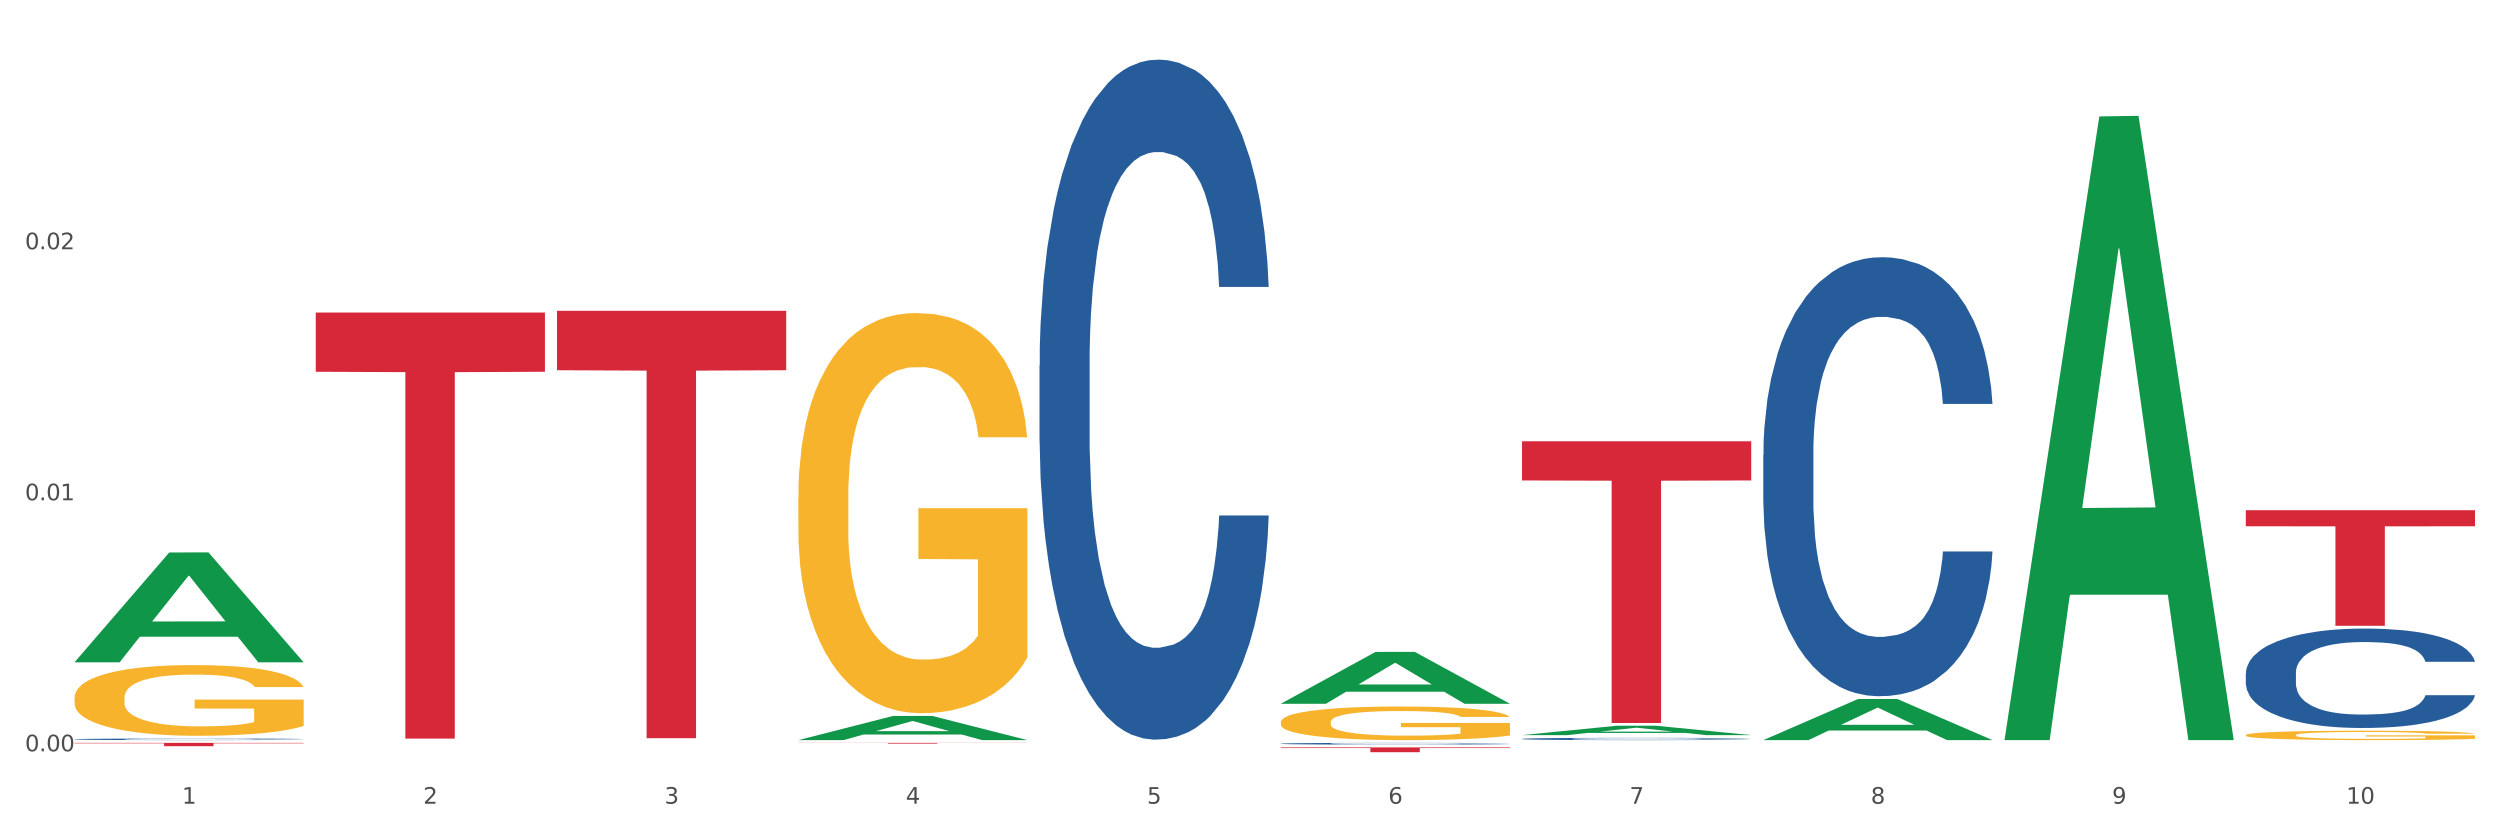 <?xml version="1.0" encoding="utf-8" standalone="no"?>
<!DOCTYPE svg PUBLIC "-//W3C//DTD SVG 1.1//EN"
  "http://www.w3.org/Graphics/SVG/1.1/DTD/svg11.dtd">
<svg xmlns:xlink="http://www.w3.org/1999/xlink" width="1080pt" height="360pt" viewBox="0 0 1080 360" xmlns="http://www.w3.org/2000/svg" version="1.1">
 <rect x="0" y="0" width="1080" height="360" fill="#333333" stroke="none"/>
 <defs>
  <style type="text/css">*{stroke-linejoin: round; stroke-linecap: butt}</style>
 </defs>
 <g id="figure_1">
  <g id="patch_1">
   <path d="M 0 360 
L 1080 360 
L 1080 0 
L 0 0 
z
" style="fill: #ffffff; stroke: #ffffff; stroke-linejoin: miter"/>
  </g>
  <g id="axes_1">
   <g id="matplotlib.axis_1">
    <g id="xtick_1">
     <g id="text_1">
      <!-- 1 -->
      <g style="fill: #4d4d4d" transform="translate(78.627 347.204) scale(0.096 -0.096)">
       <defs>
        <path id="DejaVuSans-31" d="M 794 531 
L 1825 531 
L 1825 4091 
L 703 3866 
L 703 4441 
L 1819 4666 
L 2450 4666 
L 2450 531 
L 3481 531 
L 3481 0 
L 794 0 
L 794 531 
z
" transform="scale(0.016)"/>
       </defs>
       <use xlink:href="#DejaVuSans-31"/>
      </g>
     </g>
    </g>
    <g id="xtick_2">
     <g id="text_2">
      <!-- 2 -->
      <g style="fill: #4d4d4d" transform="translate(182.851 347.204) scale(0.096 -0.096)">
       <defs>
        <path id="DejaVuSans-32" d="M 1228 531 
L 3431 531 
L 3431 0 
L 469 0 
L 469 531 
Q 828 903 1448 1529 
Q 2069 2156 2228 2338 
Q 2531 2678 2651 2914 
Q 2772 3150 2772 3378 
Q 2772 3750 2511 3984 
Q 2250 4219 1831 4219 
Q 1534 4219 1204 4116 
Q 875 4013 500 3803 
L 500 4441 
Q 881 4594 1212 4672 
Q 1544 4750 1819 4750 
Q 2544 4750 2975 4387 
Q 3406 4025 3406 3419 
Q 3406 3131 3298 2873 
Q 3191 2616 2906 2266 
Q 2828 2175 2409 1742 
Q 1991 1309 1228 531 
z
" transform="scale(0.016)"/>
       </defs>
       <use xlink:href="#DejaVuSans-32"/>
      </g>
     </g>
    </g>
    <g id="xtick_3">
     <g id="text_3">
      <!-- 3 -->
      <g style="fill: #4d4d4d" transform="translate(287.074 347.204) scale(0.096 -0.096)">
       <defs>
        <path id="DejaVuSans-33" d="M 2597 2516 
Q 3050 2419 3304 2112 
Q 3559 1806 3559 1356 
Q 3559 666 3084 287 
Q 2609 -91 1734 -91 
Q 1441 -91 1130 -33 
Q 819 25 488 141 
L 488 750 
Q 750 597 1062 519 
Q 1375 441 1716 441 
Q 2309 441 2620 675 
Q 2931 909 2931 1356 
Q 2931 1769 2642 2001 
Q 2353 2234 1838 2234 
L 1294 2234 
L 1294 2753 
L 1863 2753 
Q 2328 2753 2575 2939 
Q 2822 3125 2822 3475 
Q 2822 3834 2567 4026 
Q 2313 4219 1838 4219 
Q 1578 4219 1281 4162 
Q 984 4106 628 3988 
L 628 4550 
Q 988 4650 1302 4700 
Q 1616 4750 1894 4750 
Q 2613 4750 3031 4423 
Q 3450 4097 3450 3541 
Q 3450 3153 3228 2886 
Q 3006 2619 2597 2516 
z
" transform="scale(0.016)"/>
       </defs>
       <use xlink:href="#DejaVuSans-33"/>
      </g>
     </g>
    </g>
    <g id="xtick_4">
     <g id="text_4">
      <!-- 4 -->
      <g style="fill: #4d4d4d" transform="translate(391.298 347.204) scale(0.096 -0.096)">
       <defs>
        <path id="DejaVuSans-34" d="M 2419 4116 
L 825 1625 
L 2419 1625 
L 2419 4116 
z
M 2253 4666 
L 3047 4666 
L 3047 1625 
L 3713 1625 
L 3713 1100 
L 3047 1100 
L 3047 0 
L 2419 0 
L 2419 1100 
L 313 1100 
L 313 1709 
L 2253 4666 
z
" transform="scale(0.016)"/>
       </defs>
       <use xlink:href="#DejaVuSans-34"/>
      </g>
     </g>
    </g>
    <g id="xtick_5">
     <g id="text_5">
      <!-- 5 -->
      <g style="fill: #4d4d4d" transform="translate(495.522 347.204) scale(0.096 -0.096)">
       <defs>
        <path id="DejaVuSans-35" d="M 691 4666 
L 3169 4666 
L 3169 4134 
L 1269 4134 
L 1269 2991 
Q 1406 3038 1543 3061 
Q 1681 3084 1819 3084 
Q 2600 3084 3056 2656 
Q 3513 2228 3513 1497 
Q 3513 744 3044 326 
Q 2575 -91 1722 -91 
Q 1428 -91 1123 -41 
Q 819 9 494 109 
L 494 744 
Q 775 591 1075 516 
Q 1375 441 1709 441 
Q 2250 441 2565 725 
Q 2881 1009 2881 1497 
Q 2881 1984 2565 2268 
Q 2250 2553 1709 2553 
Q 1456 2553 1204 2497 
Q 953 2441 691 2322 
L 691 4666 
z
" transform="scale(0.016)"/>
       </defs>
       <use xlink:href="#DejaVuSans-35"/>
      </g>
     </g>
    </g>
    <g id="xtick_6">
     <g id="text_6">
      <!-- 6 -->
      <g style="fill: #4d4d4d" transform="translate(599.745 347.204) scale(0.096 -0.096)">
       <defs>
        <path id="DejaVuSans-36" d="M 2113 2584 
Q 1688 2584 1439 2293 
Q 1191 2003 1191 1497 
Q 1191 994 1439 701 
Q 1688 409 2113 409 
Q 2538 409 2786 701 
Q 3034 994 3034 1497 
Q 3034 2003 2786 2293 
Q 2538 2584 2113 2584 
z
M 3366 4563 
L 3366 3988 
Q 3128 4100 2886 4159 
Q 2644 4219 2406 4219 
Q 1781 4219 1451 3797 
Q 1122 3375 1075 2522 
Q 1259 2794 1537 2939 
Q 1816 3084 2150 3084 
Q 2853 3084 3261 2657 
Q 3669 2231 3669 1497 
Q 3669 778 3244 343 
Q 2819 -91 2113 -91 
Q 1303 -91 875 529 
Q 447 1150 447 2328 
Q 447 3434 972 4092 
Q 1497 4750 2381 4750 
Q 2619 4750 2861 4703 
Q 3103 4656 3366 4563 
z
" transform="scale(0.016)"/>
       </defs>
       <use xlink:href="#DejaVuSans-36"/>
      </g>
     </g>
    </g>
    <g id="xtick_7">
     <g id="text_7">
      <!-- 7 -->
      <g style="fill: #4d4d4d" transform="translate(703.969 347.204) scale(0.096 -0.096)">
       <defs>
        <path id="DejaVuSans-37" d="M 525 4666 
L 3525 4666 
L 3525 4397 
L 1831 0 
L 1172 0 
L 2766 4134 
L 525 4134 
L 525 4666 
z
" transform="scale(0.016)"/>
       </defs>
       <use xlink:href="#DejaVuSans-37"/>
      </g>
     </g>
    </g>
    <g id="xtick_8">
     <g id="text_8">
      <!-- 8 -->
      <g style="fill: #4d4d4d" transform="translate(808.193 347.204) scale(0.096 -0.096)">
       <defs>
        <path id="DejaVuSans-38" d="M 2034 2216 
Q 1584 2216 1326 1975 
Q 1069 1734 1069 1313 
Q 1069 891 1326 650 
Q 1584 409 2034 409 
Q 2484 409 2743 651 
Q 3003 894 3003 1313 
Q 3003 1734 2745 1975 
Q 2488 2216 2034 2216 
z
M 1403 2484 
Q 997 2584 770 2862 
Q 544 3141 544 3541 
Q 544 4100 942 4425 
Q 1341 4750 2034 4750 
Q 2731 4750 3128 4425 
Q 3525 4100 3525 3541 
Q 3525 3141 3298 2862 
Q 3072 2584 2669 2484 
Q 3125 2378 3379 2068 
Q 3634 1759 3634 1313 
Q 3634 634 3220 271 
Q 2806 -91 2034 -91 
Q 1263 -91 848 271 
Q 434 634 434 1313 
Q 434 1759 690 2068 
Q 947 2378 1403 2484 
z
M 1172 3481 
Q 1172 3119 1398 2916 
Q 1625 2713 2034 2713 
Q 2441 2713 2670 2916 
Q 2900 3119 2900 3481 
Q 2900 3844 2670 4047 
Q 2441 4250 2034 4250 
Q 1625 4250 1398 4047 
Q 1172 3844 1172 3481 
z
" transform="scale(0.016)"/>
       </defs>
       <use xlink:href="#DejaVuSans-38"/>
      </g>
     </g>
    </g>
    <g id="xtick_9">
     <g id="text_9">
      <!-- 9 -->
      <g style="fill: #4d4d4d" transform="translate(912.416 347.204) scale(0.096 -0.096)">
       <defs>
        <path id="DejaVuSans-39" d="M 703 97 
L 703 672 
Q 941 559 1184 500 
Q 1428 441 1663 441 
Q 2288 441 2617 861 
Q 2947 1281 2994 2138 
Q 2813 1869 2534 1725 
Q 2256 1581 1919 1581 
Q 1219 1581 811 2004 
Q 403 2428 403 3163 
Q 403 3881 828 4315 
Q 1253 4750 1959 4750 
Q 2769 4750 3195 4129 
Q 3622 3509 3622 2328 
Q 3622 1225 3098 567 
Q 2575 -91 1691 -91 
Q 1453 -91 1209 -44 
Q 966 3 703 97 
z
M 1959 2075 
Q 2384 2075 2632 2365 
Q 2881 2656 2881 3163 
Q 2881 3666 2632 3958 
Q 2384 4250 1959 4250 
Q 1534 4250 1286 3958 
Q 1038 3666 1038 3163 
Q 1038 2656 1286 2365 
Q 1534 2075 1959 2075 
z
" transform="scale(0.016)"/>
       </defs>
       <use xlink:href="#DejaVuSans-39"/>
      </g>
     </g>
    </g>
    <g id="xtick_10">
     <g id="text_10">
      <!-- 10 -->
      <g style="fill: #4d4d4d" transform="translate(1013.586 347.204) scale(0.096 -0.096)">
       <defs>
        <path id="DejaVuSans-30" d="M 2034 4250 
Q 1547 4250 1301 3770 
Q 1056 3291 1056 2328 
Q 1056 1369 1301 889 
Q 1547 409 2034 409 
Q 2525 409 2770 889 
Q 3016 1369 3016 2328 
Q 3016 3291 2770 3770 
Q 2525 4250 2034 4250 
z
M 2034 4750 
Q 2819 4750 3233 4129 
Q 3647 3509 3647 2328 
Q 3647 1150 3233 529 
Q 2819 -91 2034 -91 
Q 1250 -91 836 529 
Q 422 1150 422 2328 
Q 422 3509 836 4129 
Q 1250 4750 2034 4750 
z
" transform="scale(0.016)"/>
       </defs>
       <use xlink:href="#DejaVuSans-31"/>
       <use xlink:href="#DejaVuSans-30" transform="translate(63.623 0)"/>
      </g>
     </g>
    </g>
    <g id="xtick_11"/>
    <g id="xtick_12"/>
    <g id="xtick_13"/>
    <g id="xtick_14"/>
    <g id="xtick_15"/>
    <g id="xtick_16"/>
    <g id="xtick_17"/>
    <g id="xtick_18"/>
    <g id="xtick_19"/>
   </g>
   <g id="matplotlib.axis_2">
    <g id="ytick_1">
     <g id="text_11">
      <!-- 0.00 -->
      <g style="fill: #4d4d4d" transform="translate(10.8 324.566) scale(0.096 -0.096)">
       <defs>
        <path id="DejaVuSans-2e" d="M 684 794 
L 1344 794 
L 1344 0 
L 684 0 
L 684 794 
z
" transform="scale(0.016)"/>
       </defs>
       <use xlink:href="#DejaVuSans-30"/>
       <use xlink:href="#DejaVuSans-2e" transform="translate(63.623 0)"/>
       <use xlink:href="#DejaVuSans-30" transform="translate(95.41 0)"/>
       <use xlink:href="#DejaVuSans-30" transform="translate(159.033 0)"/>
      </g>
     </g>
    </g>
    <g id="ytick_2">
     <g id="text_12">
      <!-- 0.01 -->
      <g style="fill: #4d4d4d" transform="translate(10.8 216.123) scale(0.096 -0.096)">
       <use xlink:href="#DejaVuSans-30"/>
       <use xlink:href="#DejaVuSans-2e" transform="translate(63.623 0)"/>
       <use xlink:href="#DejaVuSans-30" transform="translate(95.41 0)"/>
       <use xlink:href="#DejaVuSans-31" transform="translate(159.033 0)"/>
      </g>
     </g>
    </g>
    <g id="ytick_3">
     <g id="text_13">
      <!-- 0.02 -->
      <g style="fill: #4d4d4d" transform="translate(10.8 107.68) scale(0.096 -0.096)">
       <use xlink:href="#DejaVuSans-30"/>
       <use xlink:href="#DejaVuSans-2e" transform="translate(63.623 0)"/>
       <use xlink:href="#DejaVuSans-30" transform="translate(95.41 0)"/>
       <use xlink:href="#DejaVuSans-32" transform="translate(159.033 0)"/>
      </g>
     </g>
    </g>
    <g id="ytick_4"/>
    <g id="ytick_5"/>
    <g id="ytick_6"/>
   </g>
   <g id="PolyCollection_1">
    <path d="M 32.175 286.05 
L 32.277 286.005 
L 73.107 238.669 
L 90.051 238.625 
L 131.187 286.139 
L 111.589 286.139 
L 102.709 275.074 
L 60.552 275.074 
L 60.246 275.253 
L 51.671 286.139 
L 32.175 286.139 
L 32.175 286.05 
L 65.86 268.472 
L 97.401 268.427 
L 81.783 248.752 
L 81.579 248.663 
L 81.375 248.797 
L 65.758 268.427 
L 65.86 268.472 
L 32.175 286.05 
z
" clip-path="url(#p7c3f8556bc)" style="fill: #109648"/>
    <path d="M 970.188 220.395 
L 1069.2 220.395 
L 1069.2 227.338 
L 1030.252 227.385 
L 1030.252 270.36 
L 1008.901 270.36 
L 1008.901 227.385 
L 970.188 227.338 
L 970.188 220.442 
L 970.188 220.395 
z
" clip-path="url(#p7c3f8556bc)" style="fill: #d62839"/>
    <path d="M 657.517 190.641 
L 756.529 190.641 
L 756.529 207.552 
L 717.581 207.666 
L 717.581 312.335 
L 696.23 312.335 
L 696.23 207.666 
L 657.517 207.552 
L 657.517 190.755 
L 657.517 190.641 
z
" clip-path="url(#p7c3f8556bc)" style="fill: #d62839"/>
    <path d="M 553.293 322.863 
L 652.306 322.863 
L 652.306 323.153 
L 613.358 323.155 
L 613.358 324.95 
L 592.006 324.95 
L 592.006 323.155 
L 553.293 323.153 
L 553.293 322.865 
L 553.293 322.863 
z
" clip-path="url(#p7c3f8556bc)" style="fill: #d62839"/>
    <path d="M 344.846 320.919 
L 443.858 320.919 
L 443.858 320.964 
L 404.91 320.964 
L 404.91 321.246 
L 383.559 321.246 
L 383.559 320.964 
L 344.846 320.964 
L 344.846 320.919 
L 344.846 320.919 
z
" clip-path="url(#p7c3f8556bc)" style="fill: #d62839"/>
    <path d="M 240.622 134.279 
L 339.635 134.279 
L 339.635 159.936 
L 300.687 160.109 
L 300.687 318.903 
L 279.336 318.903 
L 279.336 160.109 
L 240.622 159.936 
L 240.622 134.453 
L 240.622 134.279 
z
" clip-path="url(#p7c3f8556bc)" style="fill: #d62839"/>
    <path d="M 32.175 319.357 
L 32.292 319.357 
L 32.292 319.339 
L 32.643 319.315 
L 33.931 319.271 
L 35.569 319.237 
L 38.378 319.198 
L 39.899 319.182 
L 41.889 319.164 
L 45.985 319.134 
L 50.667 319.109 
L 53.944 319.095 
L 56.401 319.086 
L 61.902 319.07 
L 65.062 319.063 
L 68.339 319.057 
L 71.148 319.054 
L 75.829 319.049 
L 79.575 319.047 
L 83.905 319.047 
L 87.533 319.047 
L 92.331 319.05 
L 99.354 319.057 
L 102.045 319.062 
L 105.674 319.069 
L 109.419 319.08 
L 112.462 319.09 
L 115.973 319.104 
L 119.601 319.123 
L 123.112 319.147 
L 125.57 319.169 
L 127.559 319.193 
L 129.315 319.221 
L 130.602 319.252 
L 131.187 319.278 
L 109.77 319.278 
L 109.185 319.254 
L 108.014 319.229 
L 106.844 319.212 
L 105.557 319.198 
L 103.567 319.182 
L 101.811 319.172 
L 98.886 319.16 
L 96.194 319.153 
L 93.97 319.148 
L 91.278 319.145 
L 85.543 319.141 
L 81.447 319.141 
L 78.872 319.142 
L 75.712 319.145 
L 73.021 319.15 
L 69.861 319.157 
L 67.403 319.165 
L 64.945 319.176 
L 63.541 319.184 
L 61.434 319.198 
L 60.03 319.209 
L 58.157 319.229 
L 57.104 319.242 
L 55.231 319.278 
L 54.412 319.305 
L 54.061 319.323 
L 53.827 319.343 
L 53.827 319.442 
L 54.529 319.486 
L 55.114 319.505 
L 56.05 319.527 
L 57.806 319.554 
L 60.381 319.581 
L 63.072 319.601 
L 65.296 319.613 
L 67.403 319.622 
L 69.509 319.629 
L 72.084 319.635 
L 74.191 319.639 
L 77.351 319.643 
L 81.096 319.645 
L 84.022 319.645 
L 89.991 319.641 
L 92.683 319.638 
L 95.257 319.634 
L 98.066 319.627 
L 100.29 319.619 
L 101.577 319.614 
L 103.684 319.602 
L 105.322 319.589 
L 106.727 319.575 
L 107.663 319.562 
L 108.717 319.543 
L 109.536 319.521 
L 109.77 319.51 
L 131.187 319.51 
L 130.719 319.533 
L 129.9 319.555 
L 128.262 319.585 
L 126.974 319.602 
L 124.985 319.622 
L 122.878 319.64 
L 119.952 319.66 
L 117.26 319.674 
L 114.451 319.687 
L 111.408 319.698 
L 105.908 319.714 
L 103.918 319.718 
L 99.705 319.726 
L 96.428 319.73 
L 91.629 319.735 
L 86.714 319.737 
L 81.564 319.738 
L 77 319.737 
L 71.967 319.733 
L 68.807 319.729 
L 65.296 319.724 
L 61.2 319.715 
L 57.338 319.704 
L 53.71 319.691 
L 50.316 319.677 
L 47.156 319.66 
L 43.059 319.633 
L 40.016 319.607 
L 37.793 319.582 
L 36.271 319.561 
L 34.75 319.535 
L 33.931 319.516 
L 32.643 319.472 
L 32.175 319.431 
L 32.175 319.357 
z
" clip-path="url(#p7c3f8556bc)" style="fill: #255c99"/>
    <path d="M 449.069 157.757 
L 449.187 157.488 
L 449.187 149.976 
L 449.538 139.781 
L 450.825 121.001 
L 452.464 106.782 
L 455.272 90.148 
L 456.794 83.173 
L 458.783 75.393 
L 462.88 62.783 
L 467.561 52.052 
L 470.838 46.149 
L 473.296 42.393 
L 478.797 35.686 
L 481.957 32.735 
L 485.234 30.32 
L 488.042 28.711 
L 492.724 26.833 
L 496.469 26.028 
L 500.799 25.759 
L 504.427 26.028 
L 509.226 27.101 
L 516.248 30.32 
L 518.94 32.198 
L 522.568 35.418 
L 526.313 39.71 
L 529.356 44.003 
L 532.867 50.174 
L 536.495 58.222 
L 540.006 68.417 
L 542.464 77.807 
L 544.454 87.734 
L 546.209 99.807 
L 547.497 112.953 
L 548.082 123.953 
L 526.664 123.953 
L 526.079 114.026 
L 524.909 103.294 
L 523.738 96.051 
L 522.451 90.148 
L 520.461 83.441 
L 518.706 79.149 
L 515.78 74.051 
L 513.088 70.832 
L 510.864 68.954 
L 508.173 67.344 
L 502.438 65.734 
L 498.342 65.734 
L 495.767 66.271 
L 492.607 67.612 
L 489.915 69.49 
L 486.755 72.71 
L 484.297 76.197 
L 481.84 80.758 
L 480.435 83.978 
L 478.328 89.88 
L 476.924 94.709 
L 475.051 103.026 
L 473.998 108.928 
L 472.126 124.221 
L 471.306 135.489 
L 470.955 143.269 
L 470.721 151.854 
L 470.721 193.707 
L 471.423 212.487 
L 472.009 220.536 
L 472.945 229.658 
L 474.7 241.462 
L 477.275 252.999 
L 479.967 261.316 
L 482.191 266.413 
L 484.297 270.169 
L 486.404 273.12 
L 488.979 275.803 
L 491.085 277.413 
L 494.245 279.022 
L 497.991 279.827 
L 500.916 279.827 
L 506.885 278.486 
L 509.577 277.144 
L 512.152 275.266 
L 514.961 272.315 
L 517.184 269.096 
L 518.472 266.681 
L 520.578 261.584 
L 522.217 256.218 
L 523.621 250.047 
L 524.558 244.682 
L 525.611 236.633 
L 526.43 227.511 
L 526.664 222.682 
L 548.082 222.682 
L 547.614 232.341 
L 546.795 241.731 
L 545.156 254.34 
L 543.869 261.584 
L 541.879 270.437 
L 539.772 277.949 
L 536.846 286.266 
L 534.155 292.437 
L 531.346 297.803 
L 528.303 302.632 
L 522.802 309.339 
L 520.813 311.217 
L 516.599 314.436 
L 513.322 316.314 
L 508.524 318.192 
L 503.608 319.266 
L 498.459 319.534 
L 493.894 318.997 
L 488.862 317.388 
L 485.702 315.778 
L 482.191 313.363 
L 478.094 309.607 
L 474.232 305.046 
L 470.604 299.681 
L 467.21 293.51 
L 464.05 286.534 
L 459.954 274.998 
L 456.911 263.73 
L 454.687 253.267 
L 453.166 244.413 
L 451.644 233.145 
L 450.825 225.365 
L 449.538 206.585 
L 449.069 189.146 
L 449.069 157.757 
z
" clip-path="url(#p7c3f8556bc)" style="fill: #255c99"/>
    <path d="M 553.293 321.262 
L 553.41 321.261 
L 553.41 321.242 
L 553.761 321.215 
L 555.049 321.166 
L 556.687 321.129 
L 559.496 321.086 
L 561.017 321.068 
L 563.007 321.048 
L 567.103 321.015 
L 571.785 320.987 
L 575.062 320.972 
L 577.52 320.962 
L 583.02 320.944 
L 586.18 320.937 
L 589.457 320.931 
L 592.266 320.926 
L 596.948 320.921 
L 600.693 320.919 
L 605.023 320.919 
L 608.651 320.919 
L 613.45 320.922 
L 620.472 320.931 
L 623.164 320.935 
L 626.792 320.944 
L 630.537 320.955 
L 633.58 320.966 
L 637.091 320.982 
L 640.719 321.003 
L 644.23 321.03 
L 646.688 321.054 
L 648.677 321.08 
L 650.433 321.111 
L 651.72 321.145 
L 652.306 321.174 
L 630.888 321.174 
L 630.303 321.148 
L 629.132 321.12 
L 627.962 321.101 
L 626.675 321.086 
L 624.685 321.069 
L 622.929 321.057 
L 620.004 321.044 
L 617.312 321.036 
L 615.088 321.031 
L 612.396 321.027 
L 606.661 321.023 
L 602.565 321.023 
L 599.99 321.024 
L 596.83 321.027 
L 594.139 321.032 
L 590.979 321.041 
L 588.521 321.05 
L 586.063 321.062 
L 584.659 321.07 
L 582.552 321.085 
L 581.148 321.098 
L 579.275 321.12 
L 578.222 321.135 
L 576.349 321.175 
L 575.53 321.204 
L 575.179 321.224 
L 574.945 321.247 
L 574.945 321.355 
L 575.647 321.404 
L 576.232 321.425 
L 577.168 321.449 
L 578.924 321.479 
L 581.499 321.509 
L 584.191 321.531 
L 586.414 321.544 
L 588.521 321.554 
L 590.628 321.562 
L 593.202 321.569 
L 595.309 321.573 
L 598.469 321.577 
L 602.214 321.579 
L 605.14 321.579 
L 611.109 321.576 
L 613.801 321.572 
L 616.375 321.567 
L 619.184 321.56 
L 621.408 321.551 
L 622.695 321.545 
L 624.802 321.532 
L 626.441 321.518 
L 627.845 321.502 
L 628.781 321.488 
L 629.835 321.467 
L 630.654 321.443 
L 630.888 321.431 
L 652.306 321.431 
L 651.837 321.456 
L 651.018 321.48 
L 649.38 321.513 
L 648.092 321.532 
L 646.103 321.555 
L 643.996 321.574 
L 641.07 321.596 
L 638.378 321.612 
L 635.569 321.626 
L 632.526 321.639 
L 627.026 321.656 
L 625.036 321.661 
L 620.823 321.669 
L 617.546 321.674 
L 612.747 321.679 
L 607.832 321.682 
L 602.682 321.682 
L 598.118 321.681 
L 593.085 321.677 
L 589.925 321.673 
L 586.414 321.666 
L 582.318 321.657 
L 578.456 321.645 
L 574.828 321.631 
L 571.434 321.615 
L 568.274 321.597 
L 564.177 321.567 
L 561.135 321.537 
L 558.911 321.51 
L 557.389 321.487 
L 555.868 321.458 
L 555.049 321.438 
L 553.761 321.389 
L 553.293 321.343 
L 553.293 321.262 
z
" clip-path="url(#p7c3f8556bc)" style="fill: #255c99"/>
    <path d="M 657.517 319.193 
L 657.634 319.192 
L 657.634 319.167 
L 657.985 319.132 
L 659.272 319.069 
L 660.911 319.021 
L 663.72 318.965 
L 665.241 318.942 
L 667.231 318.915 
L 671.327 318.873 
L 676.008 318.837 
L 679.285 318.817 
L 681.743 318.804 
L 687.244 318.782 
L 690.404 318.772 
L 693.681 318.764 
L 696.49 318.758 
L 701.171 318.752 
L 704.916 318.749 
L 709.247 318.748 
L 712.875 318.749 
L 717.673 318.753 
L 724.695 318.764 
L 727.387 318.77 
L 731.015 318.781 
L 734.76 318.795 
L 737.803 318.81 
L 741.314 318.83 
L 744.943 318.858 
L 748.454 318.892 
L 750.911 318.924 
L 752.901 318.957 
L 754.657 318.998 
L 755.944 319.042 
L 756.529 319.079 
L 735.112 319.079 
L 734.526 319.046 
L 733.356 319.009 
L 732.186 318.985 
L 730.898 318.965 
L 728.909 318.943 
L 727.153 318.928 
L 724.227 318.911 
L 721.535 318.9 
L 719.312 318.894 
L 716.62 318.888 
L 710.885 318.883 
L 706.789 318.883 
L 704.214 318.885 
L 701.054 318.889 
L 698.362 318.896 
L 695.202 318.906 
L 692.745 318.918 
L 690.287 318.933 
L 688.882 318.944 
L 686.776 318.964 
L 685.371 318.98 
L 683.499 319.009 
L 682.445 319.028 
L 680.573 319.08 
L 679.754 319.118 
L 679.402 319.144 
L 679.168 319.173 
L 679.168 319.314 
L 679.871 319.377 
L 680.456 319.404 
L 681.392 319.435 
L 683.148 319.475 
L 685.722 319.514 
L 688.414 319.542 
L 690.638 319.559 
L 692.745 319.572 
L 694.851 319.582 
L 697.426 319.591 
L 699.533 319.596 
L 702.693 319.602 
L 706.438 319.604 
L 709.364 319.604 
L 715.332 319.6 
L 718.024 319.595 
L 720.599 319.589 
L 723.408 319.579 
L 725.632 319.568 
L 726.919 319.56 
L 729.026 319.543 
L 730.664 319.525 
L 732.069 319.504 
L 733.005 319.486 
L 734.058 319.459 
L 734.877 319.428 
L 735.112 319.412 
L 756.529 319.412 
L 756.061 319.444 
L 755.242 319.476 
L 753.603 319.518 
L 752.316 319.543 
L 750.326 319.573 
L 748.22 319.598 
L 745.294 319.626 
L 742.602 319.647 
L 739.793 319.665 
L 736.75 319.681 
L 731.249 319.704 
L 729.26 319.71 
L 725.046 319.721 
L 721.769 319.727 
L 716.971 319.734 
L 712.055 319.737 
L 706.906 319.738 
L 702.341 319.736 
L 697.309 319.731 
L 694.149 319.725 
L 690.638 319.717 
L 686.542 319.705 
L 682.679 319.689 
L 679.051 319.671 
L 675.657 319.65 
L 672.497 319.627 
L 668.401 319.588 
L 665.358 319.55 
L 663.134 319.515 
L 661.613 319.485 
L 660.091 319.447 
L 659.272 319.421 
L 657.985 319.357 
L 657.517 319.299 
L 657.517 319.193 
z
" clip-path="url(#p7c3f8556bc)" style="fill: #255c99"/>
    <path d="M 761.74 196.33 
L 761.857 196.157 
L 761.857 191.307 
L 762.208 184.725 
L 763.496 172.6 
L 765.134 163.42 
L 767.943 152.681 
L 769.465 148.178 
L 771.454 143.155 
L 775.551 135.014 
L 780.232 128.085 
L 783.509 124.275 
L 785.967 121.85 
L 791.467 117.52 
L 794.627 115.614 
L 797.904 114.055 
L 800.713 113.016 
L 805.395 111.804 
L 809.14 111.284 
L 813.47 111.111 
L 817.098 111.284 
L 821.897 111.977 
L 828.919 114.055 
L 831.611 115.268 
L 835.239 117.346 
L 838.984 120.118 
L 842.027 122.889 
L 845.538 126.873 
L 849.166 132.069 
L 852.677 138.651 
L 855.135 144.713 
L 857.125 151.122 
L 858.88 158.917 
L 860.168 167.404 
L 860.753 174.505 
L 839.335 174.505 
L 838.75 168.097 
L 837.58 161.168 
L 836.409 156.492 
L 835.122 152.681 
L 833.132 148.351 
L 831.377 145.579 
L 828.451 142.288 
L 825.759 140.21 
L 823.535 138.998 
L 820.843 137.958 
L 815.109 136.919 
L 811.012 136.919 
L 808.438 137.265 
L 805.278 138.131 
L 802.586 139.344 
L 799.426 141.422 
L 796.968 143.674 
L 794.51 146.619 
L 793.106 148.697 
L 790.999 152.508 
L 789.595 155.626 
L 787.722 160.995 
L 786.669 164.806 
L 784.796 174.679 
L 783.977 181.953 
L 783.626 186.977 
L 783.392 192.519 
L 783.392 219.54 
L 784.094 231.665 
L 784.679 236.861 
L 785.616 242.75 
L 787.371 250.371 
L 789.946 257.819 
L 792.638 263.189 
L 794.862 266.48 
L 796.968 268.905 
L 799.075 270.81 
L 801.65 272.542 
L 803.756 273.581 
L 806.916 274.621 
L 810.661 275.14 
L 813.587 275.14 
L 819.556 274.274 
L 822.248 273.408 
L 824.823 272.196 
L 827.632 270.29 
L 829.855 268.212 
L 831.143 266.653 
L 833.249 263.362 
L 834.888 259.898 
L 836.292 255.914 
L 837.229 252.45 
L 838.282 247.253 
L 839.101 241.364 
L 839.335 238.247 
L 860.753 238.247 
L 860.285 244.482 
L 859.465 250.544 
L 857.827 258.685 
L 856.539 263.362 
L 854.55 269.078 
L 852.443 273.928 
L 849.517 279.297 
L 846.825 283.281 
L 844.017 286.745 
L 840.974 289.863 
L 835.473 294.193 
L 833.483 295.406 
L 829.27 297.484 
L 825.993 298.697 
L 821.195 299.909 
L 816.279 300.602 
L 811.13 300.775 
L 806.565 300.429 
L 801.533 299.39 
L 798.373 298.35 
L 794.862 296.791 
L 790.765 294.366 
L 786.903 291.422 
L 783.275 287.958 
L 779.881 283.974 
L 776.721 279.47 
L 772.625 272.022 
L 769.582 264.748 
L 767.358 257.992 
L 765.837 252.277 
L 764.315 245.002 
L 763.496 239.979 
L 762.208 227.854 
L 761.74 216.595 
L 761.74 196.33 
z
" clip-path="url(#p7c3f8556bc)" style="fill: #255c99"/>
    <path d="M 970.188 290.84 
L 970.305 290.801 
L 970.305 289.702 
L 970.656 288.212 
L 971.943 285.466 
L 973.582 283.387 
L 976.39 280.955 
L 977.912 279.935 
L 979.902 278.797 
L 983.998 276.954 
L 988.679 275.385 
L 991.956 274.522 
L 994.414 273.973 
L 999.915 272.992 
L 1003.075 272.561 
L 1006.352 272.207 
L 1009.161 271.972 
L 1013.842 271.698 
L 1017.587 271.58 
L 1021.917 271.541 
L 1025.546 271.58 
L 1030.344 271.737 
L 1037.366 272.207 
L 1040.058 272.482 
L 1043.686 272.953 
L 1047.431 273.58 
L 1050.474 274.208 
L 1053.985 275.11 
L 1057.613 276.287 
L 1061.125 277.778 
L 1063.582 279.15 
L 1065.572 280.602 
L 1067.327 282.367 
L 1068.615 284.289 
L 1069.2 285.897 
L 1047.782 285.897 
L 1047.197 284.446 
L 1046.027 282.877 
L 1044.857 281.818 
L 1043.569 280.955 
L 1041.58 279.974 
L 1039.824 279.347 
L 1036.898 278.601 
L 1034.206 278.131 
L 1031.983 277.856 
L 1029.291 277.621 
L 1023.556 277.385 
L 1019.46 277.385 
L 1016.885 277.464 
L 1013.725 277.66 
L 1011.033 277.934 
L 1007.873 278.405 
L 1005.415 278.915 
L 1002.958 279.582 
L 1001.553 280.053 
L 999.447 280.916 
L 998.042 281.622 
L 996.17 282.838 
L 995.116 283.701 
L 993.244 285.937 
L 992.424 287.584 
L 992.073 288.722 
L 991.839 289.977 
L 991.839 296.096 
L 992.541 298.842 
L 993.127 300.019 
L 994.063 301.352 
L 995.818 303.078 
L 998.393 304.765 
L 1001.085 305.981 
L 1003.309 306.726 
L 1005.415 307.276 
L 1007.522 307.707 
L 1010.097 308.099 
L 1012.203 308.335 
L 1015.363 308.57 
L 1019.109 308.688 
L 1022.035 308.688 
L 1028.003 308.492 
L 1030.695 308.295 
L 1033.27 308.021 
L 1036.079 307.589 
L 1038.303 307.119 
L 1039.59 306.766 
L 1041.697 306.02 
L 1043.335 305.236 
L 1044.739 304.334 
L 1045.676 303.549 
L 1046.729 302.372 
L 1047.548 301.039 
L 1047.782 300.333 
L 1069.2 300.333 
L 1068.732 301.745 
L 1067.913 303.118 
L 1066.274 304.961 
L 1064.987 306.02 
L 1062.997 307.315 
L 1060.89 308.413 
L 1057.965 309.629 
L 1055.273 310.531 
L 1052.464 311.316 
L 1049.421 312.022 
L 1043.92 313.003 
L 1041.931 313.277 
L 1037.717 313.748 
L 1034.44 314.022 
L 1029.642 314.297 
L 1024.726 314.454 
L 1019.577 314.493 
L 1015.012 314.415 
L 1009.98 314.179 
L 1006.82 313.944 
L 1003.309 313.591 
L 999.212 313.042 
L 995.35 312.375 
L 991.722 311.59 
L 988.328 310.688 
L 985.168 309.668 
L 981.072 307.982 
L 978.029 306.334 
L 975.805 304.804 
L 974.284 303.51 
L 972.762 301.862 
L 971.943 300.725 
L 970.656 297.979 
L 970.188 295.429 
L 970.188 290.84 
z
" clip-path="url(#p7c3f8556bc)" style="fill: #255c99"/>
    <path d="M 136.399 135.022 
L 235.411 135.022 
L 235.411 160.599 
L 196.463 160.772 
L 196.463 319.073 
L 175.112 319.073 
L 175.112 160.772 
L 136.399 160.599 
L 136.399 135.195 
L 136.399 135.022 
z
" clip-path="url(#p7c3f8556bc)" style="fill: #d62839"/>
    <path d="M 32.175 301.435 
L 32.292 301.407 
L 32.292 300.403 
L 32.526 299.538 
L 33.695 297.446 
L 35.448 295.716 
L 36.734 294.796 
L 38.02 294.042 
L 39.54 293.289 
L 41.41 292.508 
L 44.8 291.364 
L 46.904 290.779 
L 49.476 290.165 
L 54.152 289.272 
L 57.542 288.77 
L 61.049 288.352 
L 66.777 287.849 
L 70.517 287.626 
L 74.492 287.459 
L 79.285 287.347 
L 82.909 287.319 
L 90.858 287.403 
L 97.638 287.654 
L 100.911 287.849 
L 105.119 288.184 
L 107.34 288.407 
L 110.964 288.854 
L 114.705 289.44 
L 117.277 289.942 
L 121.134 290.89 
L 124.057 291.839 
L 126.745 293.01 
L 128.148 293.819 
L 129.2 294.572 
L 130.135 295.437 
L 131.071 296.804 
L 110.029 296.804 
L 109.211 295.828 
L 107.925 294.907 
L 106.054 294.015 
L 104.418 293.457 
L 101.612 292.759 
L 99.041 292.313 
L 96.352 291.978 
L 93.079 291.699 
L 90.507 291.56 
L 86.883 291.448 
L 79.752 291.476 
L 74.96 291.699 
L 71.686 291.978 
L 69.582 292.229 
L 67.712 292.508 
L 65.608 292.899 
L 63.153 293.485 
L 61.399 294.015 
L 59.646 294.684 
L 58.243 295.354 
L 56.957 296.135 
L 55.905 296.972 
L 55.087 297.836 
L 54.386 298.896 
L 53.801 300.654 
L 53.801 304.476 
L 54.035 305.341 
L 54.619 306.484 
L 55.321 307.349 
L 56.49 308.381 
L 57.542 309.079 
L 59.529 310.083 
L 61.75 310.92 
L 63.504 311.45 
L 65.257 311.896 
L 68.296 312.51 
L 71.686 313.012 
L 74.609 313.319 
L 78.583 313.598 
L 81.272 313.71 
L 83.61 313.765 
L 89.338 313.765 
L 93.429 313.682 
L 97.988 313.486 
L 101.495 313.235 
L 104.418 312.928 
L 107.691 312.426 
L 109.795 311.952 
L 109.795 306.122 
L 84.078 306.094 
L 84.078 302.216 
L 131.187 302.216 
L 131.187 313.598 
L 129.2 314.184 
L 126.979 314.714 
L 124.641 315.188 
L 121.134 315.774 
L 116.926 316.332 
L 113.185 316.722 
L 109.211 317.057 
L 104.535 317.364 
L 98.456 317.643 
L 94.715 317.755 
L 90.039 317.838 
L 84.545 317.866 
L 79.752 317.81 
L 75.076 317.671 
L 70.167 317.42 
L 65.374 317.057 
L 61.75 316.694 
L 58.126 316.248 
L 54.269 315.662 
L 51.229 315.104 
L 48.891 314.602 
L 46.32 313.961 
L 43.514 313.124 
L 41.41 312.37 
L 39.54 311.589 
L 37.552 310.585 
L 36.15 309.72 
L 34.747 308.632 
L 33.928 307.823 
L 32.993 306.568 
L 32.292 304.811 
L 32.175 301.435 
z
" clip-path="url(#p7c3f8556bc)" style="fill: #f7b32b"/>
    <path d="M 344.846 215.114 
L 344.963 214.957 
L 344.963 209.273 
L 345.197 204.379 
L 346.366 192.538 
L 348.119 182.75 
L 349.405 177.54 
L 350.691 173.277 
L 352.21 169.014 
L 354.081 164.594 
L 357.471 158.121 
L 359.575 154.805 
L 362.147 151.332 
L 366.823 146.28 
L 370.213 143.438 
L 373.72 141.07 
L 379.448 138.228 
L 383.188 136.965 
L 387.163 136.018 
L 391.956 135.386 
L 395.579 135.228 
L 403.529 135.702 
L 410.309 137.123 
L 413.582 138.228 
L 417.79 140.123 
L 420.011 141.386 
L 423.635 143.912 
L 427.376 147.227 
L 429.947 150.069 
L 433.805 155.437 
L 436.728 160.805 
L 439.416 167.435 
L 440.819 172.014 
L 441.871 176.277 
L 442.806 181.171 
L 443.741 188.907 
L 422.7 188.907 
L 421.882 183.381 
L 420.596 178.171 
L 418.725 173.119 
L 417.089 169.961 
L 414.283 166.015 
L 411.711 163.488 
L 409.023 161.594 
L 405.75 160.015 
L 403.178 159.226 
L 399.554 158.594 
L 392.423 158.752 
L 387.63 160.015 
L 384.357 161.594 
L 382.253 163.015 
L 380.383 164.594 
L 378.279 166.804 
L 375.824 170.119 
L 374.07 173.119 
L 372.317 176.908 
L 370.914 180.697 
L 369.628 185.118 
L 368.576 189.854 
L 367.758 194.748 
L 367.056 200.748 
L 366.472 210.694 
L 366.472 232.323 
L 366.706 237.217 
L 367.29 243.69 
L 367.992 248.584 
L 369.161 254.426 
L 370.213 258.373 
L 372.2 264.056 
L 374.421 268.793 
L 376.174 271.792 
L 377.928 274.318 
L 380.967 277.792 
L 384.357 280.634 
L 387.28 282.37 
L 391.254 283.949 
L 393.943 284.581 
L 396.281 284.896 
L 402.009 284.896 
L 406.1 284.423 
L 410.659 283.317 
L 414.166 281.897 
L 417.089 280.16 
L 420.362 277.318 
L 422.466 274.634 
L 422.466 241.638 
L 396.748 241.48 
L 396.748 219.535 
L 443.858 219.535 
L 443.858 283.949 
L 441.871 287.264 
L 439.65 290.264 
L 437.312 292.948 
L 433.805 296.263 
L 429.597 299.421 
L 425.856 301.631 
L 421.882 303.526 
L 417.206 305.262 
L 411.127 306.841 
L 407.386 307.473 
L 402.71 307.946 
L 397.216 308.104 
L 392.423 307.789 
L 387.747 306.999 
L 382.838 305.578 
L 378.045 303.526 
L 374.421 301.473 
L 370.797 298.947 
L 366.94 295.632 
L 363.9 292.474 
L 361.562 289.633 
L 358.99 286.001 
L 356.185 281.265 
L 354.081 277.002 
L 352.21 272.582 
L 350.223 266.898 
L 348.82 262.004 
L 347.418 255.847 
L 346.599 251.268 
L 345.664 244.164 
L 344.963 234.218 
L 344.846 215.114 
z
" clip-path="url(#p7c3f8556bc)" style="fill: #f7b32b"/>
    <path d="M 344.846 319.718 
L 344.948 319.709 
L 385.778 309.295 
L 402.722 309.285 
L 443.858 319.738 
L 424.26 319.738 
L 415.379 317.304 
L 373.223 317.304 
L 372.916 317.343 
L 364.342 319.738 
L 344.846 319.738 
L 344.846 319.718 
L 378.53 315.851 
L 410.072 315.841 
L 394.454 311.513 
L 394.25 311.493 
L 394.046 311.523 
L 378.428 315.841 
L 378.53 315.851 
L 344.846 319.718 
z
" clip-path="url(#p7c3f8556bc)" style="fill: #109648"/>
    <path d="M 553.293 303.998 
L 553.395 303.977 
L 594.225 281.625 
L 611.169 281.604 
L 652.306 304.04 
L 632.707 304.04 
L 623.827 298.816 
L 581.67 298.816 
L 581.364 298.9 
L 572.789 304.04 
L 553.293 304.04 
L 553.293 303.998 
L 586.978 295.698 
L 618.519 295.677 
L 602.901 286.386 
L 602.697 286.344 
L 602.493 286.407 
L 586.876 295.677 
L 586.978 295.698 
L 553.293 303.998 
z
" clip-path="url(#p7c3f8556bc)" style="fill: #109648"/>
    <path d="M 657.517 317.56 
L 657.619 317.556 
L 698.449 313.519 
L 715.393 313.515 
L 756.529 317.568 
L 736.931 317.568 
L 728.05 316.624 
L 685.893 316.624 
L 685.587 316.639 
L 677.013 317.568 
L 657.517 317.568 
L 657.517 317.56 
L 691.201 316.061 
L 722.742 316.057 
L 707.125 314.379 
L 706.921 314.371 
L 706.717 314.383 
L 691.099 316.057 
L 691.201 316.061 
L 657.517 317.56 
z
" clip-path="url(#p7c3f8556bc)" style="fill: #109648"/>
    <path d="M 761.74 319.705 
L 761.842 319.688 
L 802.672 301.973 
L 819.617 301.956 
L 860.753 319.738 
L 841.154 319.738 
L 832.274 315.597 
L 790.117 315.597 
L 789.811 315.664 
L 781.237 319.738 
L 761.74 319.738 
L 761.74 319.705 
L 795.425 313.126 
L 826.966 313.109 
L 811.349 305.746 
L 811.144 305.713 
L 810.94 305.763 
L 795.323 313.109 
L 795.425 313.126 
L 761.74 319.705 
z
" clip-path="url(#p7c3f8556bc)" style="fill: #109648"/>
    <path d="M 970.188 317.552 
L 970.304 317.548 
L 970.304 317.415 
L 970.538 317.299 
L 971.707 317.021 
L 973.461 316.791 
L 974.747 316.668 
L 976.032 316.568 
L 977.552 316.468 
L 979.422 316.364 
L 982.813 316.212 
L 984.917 316.134 
L 987.488 316.052 
L 992.164 315.934 
L 995.554 315.867 
L 999.061 315.811 
L 1004.789 315.744 
L 1008.53 315.715 
L 1012.505 315.692 
L 1017.297 315.677 
L 1020.921 315.674 
L 1028.87 315.685 
L 1035.65 315.718 
L 1038.923 315.744 
L 1043.132 315.789 
L 1045.353 315.818 
L 1048.977 315.878 
L 1052.717 315.956 
L 1055.289 316.023 
L 1059.147 316.149 
L 1062.069 316.275 
L 1064.758 316.431 
L 1066.161 316.539 
L 1067.213 316.639 
L 1068.148 316.754 
L 1069.083 316.936 
L 1048.041 316.936 
L 1047.223 316.806 
L 1045.937 316.683 
L 1044.067 316.565 
L 1042.43 316.49 
L 1039.625 316.398 
L 1037.053 316.338 
L 1034.364 316.294 
L 1031.091 316.256 
L 1028.52 316.238 
L 1024.896 316.223 
L 1017.765 316.227 
L 1012.972 316.256 
L 1009.699 316.294 
L 1007.595 316.327 
L 1005.724 316.364 
L 1003.62 316.416 
L 1001.165 316.494 
L 999.412 316.565 
L 997.659 316.654 
L 996.256 316.743 
L 994.97 316.847 
L 993.918 316.958 
L 993.1 317.073 
L 992.398 317.214 
L 991.814 317.448 
L 991.814 317.956 
L 992.047 318.071 
L 992.632 318.224 
L 993.333 318.339 
L 994.502 318.476 
L 995.554 318.569 
L 997.542 318.702 
L 999.763 318.814 
L 1001.516 318.884 
L 1003.27 318.944 
L 1006.309 319.025 
L 1009.699 319.092 
L 1012.621 319.133 
L 1016.596 319.17 
L 1019.285 319.185 
L 1021.623 319.192 
L 1027.351 319.192 
L 1031.442 319.181 
L 1036.001 319.155 
L 1039.508 319.122 
L 1042.43 319.081 
L 1045.704 319.014 
L 1047.808 318.951 
L 1047.808 318.175 
L 1022.09 318.172 
L 1022.09 317.656 
L 1069.2 317.656 
L 1069.2 319.17 
L 1067.213 319.248 
L 1064.992 319.319 
L 1062.654 319.382 
L 1059.147 319.46 
L 1054.938 319.534 
L 1051.198 319.586 
L 1047.223 319.63 
L 1042.547 319.671 
L 1036.469 319.708 
L 1032.728 319.723 
L 1028.052 319.734 
L 1022.558 319.738 
L 1017.765 319.731 
L 1013.089 319.712 
L 1008.179 319.679 
L 1003.387 319.63 
L 999.763 319.582 
L 996.139 319.523 
L 992.281 319.445 
L 989.242 319.371 
L 986.904 319.304 
L 984.332 319.218 
L 981.527 319.107 
L 979.422 319.007 
L 977.552 318.903 
L 975.565 318.769 
L 974.162 318.654 
L 972.759 318.509 
L 971.941 318.402 
L 971.006 318.235 
L 970.304 318.001 
L 970.188 317.552 
z
" clip-path="url(#p7c3f8556bc)" style="fill: #f7b32b"/>
    <path d="M 553.293 311.929 
L 553.41 311.916 
L 553.41 311.439 
L 553.644 311.028 
L 554.813 310.033 
L 556.566 309.211 
L 557.852 308.774 
L 559.138 308.416 
L 560.658 308.058 
L 562.528 307.687 
L 565.918 307.143 
L 568.022 306.865 
L 570.594 306.573 
L 575.27 306.149 
L 578.66 305.91 
L 582.167 305.711 
L 587.895 305.473 
L 591.636 305.367 
L 595.61 305.287 
L 600.403 305.234 
L 604.027 305.221 
L 611.976 305.261 
L 618.756 305.38 
L 622.029 305.473 
L 626.237 305.632 
L 628.458 305.738 
L 632.082 305.95 
L 635.823 306.228 
L 638.395 306.467 
L 642.252 306.918 
L 645.175 307.369 
L 647.863 307.925 
L 649.266 308.31 
L 650.318 308.668 
L 651.253 309.079 
L 652.189 309.728 
L 631.147 309.728 
L 630.329 309.264 
L 629.043 308.827 
L 627.173 308.403 
L 625.536 308.138 
L 622.73 307.806 
L 620.159 307.594 
L 617.47 307.435 
L 614.197 307.302 
L 611.625 307.236 
L 608.001 307.183 
L 600.87 307.196 
L 596.078 307.302 
L 592.805 307.435 
L 590.7 307.554 
L 588.83 307.687 
L 586.726 307.872 
L 584.271 308.151 
L 582.518 308.403 
L 580.764 308.721 
L 579.361 309.039 
L 578.075 309.41 
L 577.023 309.808 
L 576.205 310.219 
L 575.504 310.723 
L 574.919 311.558 
L 574.919 313.374 
L 575.153 313.785 
L 575.737 314.329 
L 576.439 314.74 
L 577.608 315.23 
L 578.66 315.562 
L 580.647 316.039 
L 582.868 316.437 
L 584.622 316.689 
L 586.375 316.901 
L 589.415 317.193 
L 592.805 317.431 
L 595.727 317.577 
L 599.702 317.71 
L 602.39 317.763 
L 604.728 317.789 
L 610.456 317.789 
L 614.548 317.749 
L 619.107 317.657 
L 622.613 317.537 
L 625.536 317.391 
L 628.809 317.153 
L 630.913 316.927 
L 630.913 314.157 
L 605.196 314.143 
L 605.196 312.3 
L 652.306 312.3 
L 652.306 317.71 
L 650.318 317.988 
L 648.097 318.24 
L 645.759 318.465 
L 642.252 318.744 
L 638.044 319.009 
L 634.303 319.194 
L 630.329 319.354 
L 625.653 319.499 
L 619.574 319.632 
L 615.833 319.685 
L 611.158 319.725 
L 605.663 319.738 
L 600.87 319.712 
L 596.195 319.645 
L 591.285 319.526 
L 586.492 319.354 
L 582.868 319.181 
L 579.244 318.969 
L 575.387 318.691 
L 572.347 318.426 
L 570.009 318.187 
L 567.438 317.882 
L 564.632 317.484 
L 562.528 317.126 
L 560.658 316.755 
L 558.67 316.278 
L 557.268 315.867 
L 555.865 315.35 
L 555.047 314.965 
L 554.111 314.369 
L 553.41 313.533 
L 553.293 311.929 
z
" clip-path="url(#p7c3f8556bc)" style="fill: #f7b32b"/>
    <path d="M 32.175 320.919 
L 131.187 320.919 
L 131.187 321.12 
L 92.239 321.121 
L 92.239 322.367 
L 70.888 322.367 
L 70.888 321.121 
L 32.175 321.12 
L 32.175 320.92 
L 32.175 320.919 
z
" clip-path="url(#p7c3f8556bc)" style="fill: #d62839"/>
    <path d="M 865.964 319.232 
L 866.066 318.978 
L 906.896 50.289 
L 923.84 50.036 
L 964.976 319.738 
L 945.378 319.738 
L 936.498 256.934 
L 894.341 256.934 
L 894.034 257.947 
L 885.46 319.738 
L 865.964 319.738 
L 865.964 319.232 
L 899.649 219.454 
L 931.19 219.201 
L 915.572 107.522 
L 915.368 107.015 
L 915.164 107.775 
L 899.547 219.201 
L 899.649 219.454 
L 865.964 319.232 
z
" clip-path="url(#p7c3f8556bc)" style="fill: #109648"/>
   </g>
  </g>
 </g>
 <defs>
  <clipPath id="p7c3f8556bc">
   <rect x="32.175" y="10.8" width="1037.025" height="329.109"/>
  </clipPath>
 </defs>
</svg>
